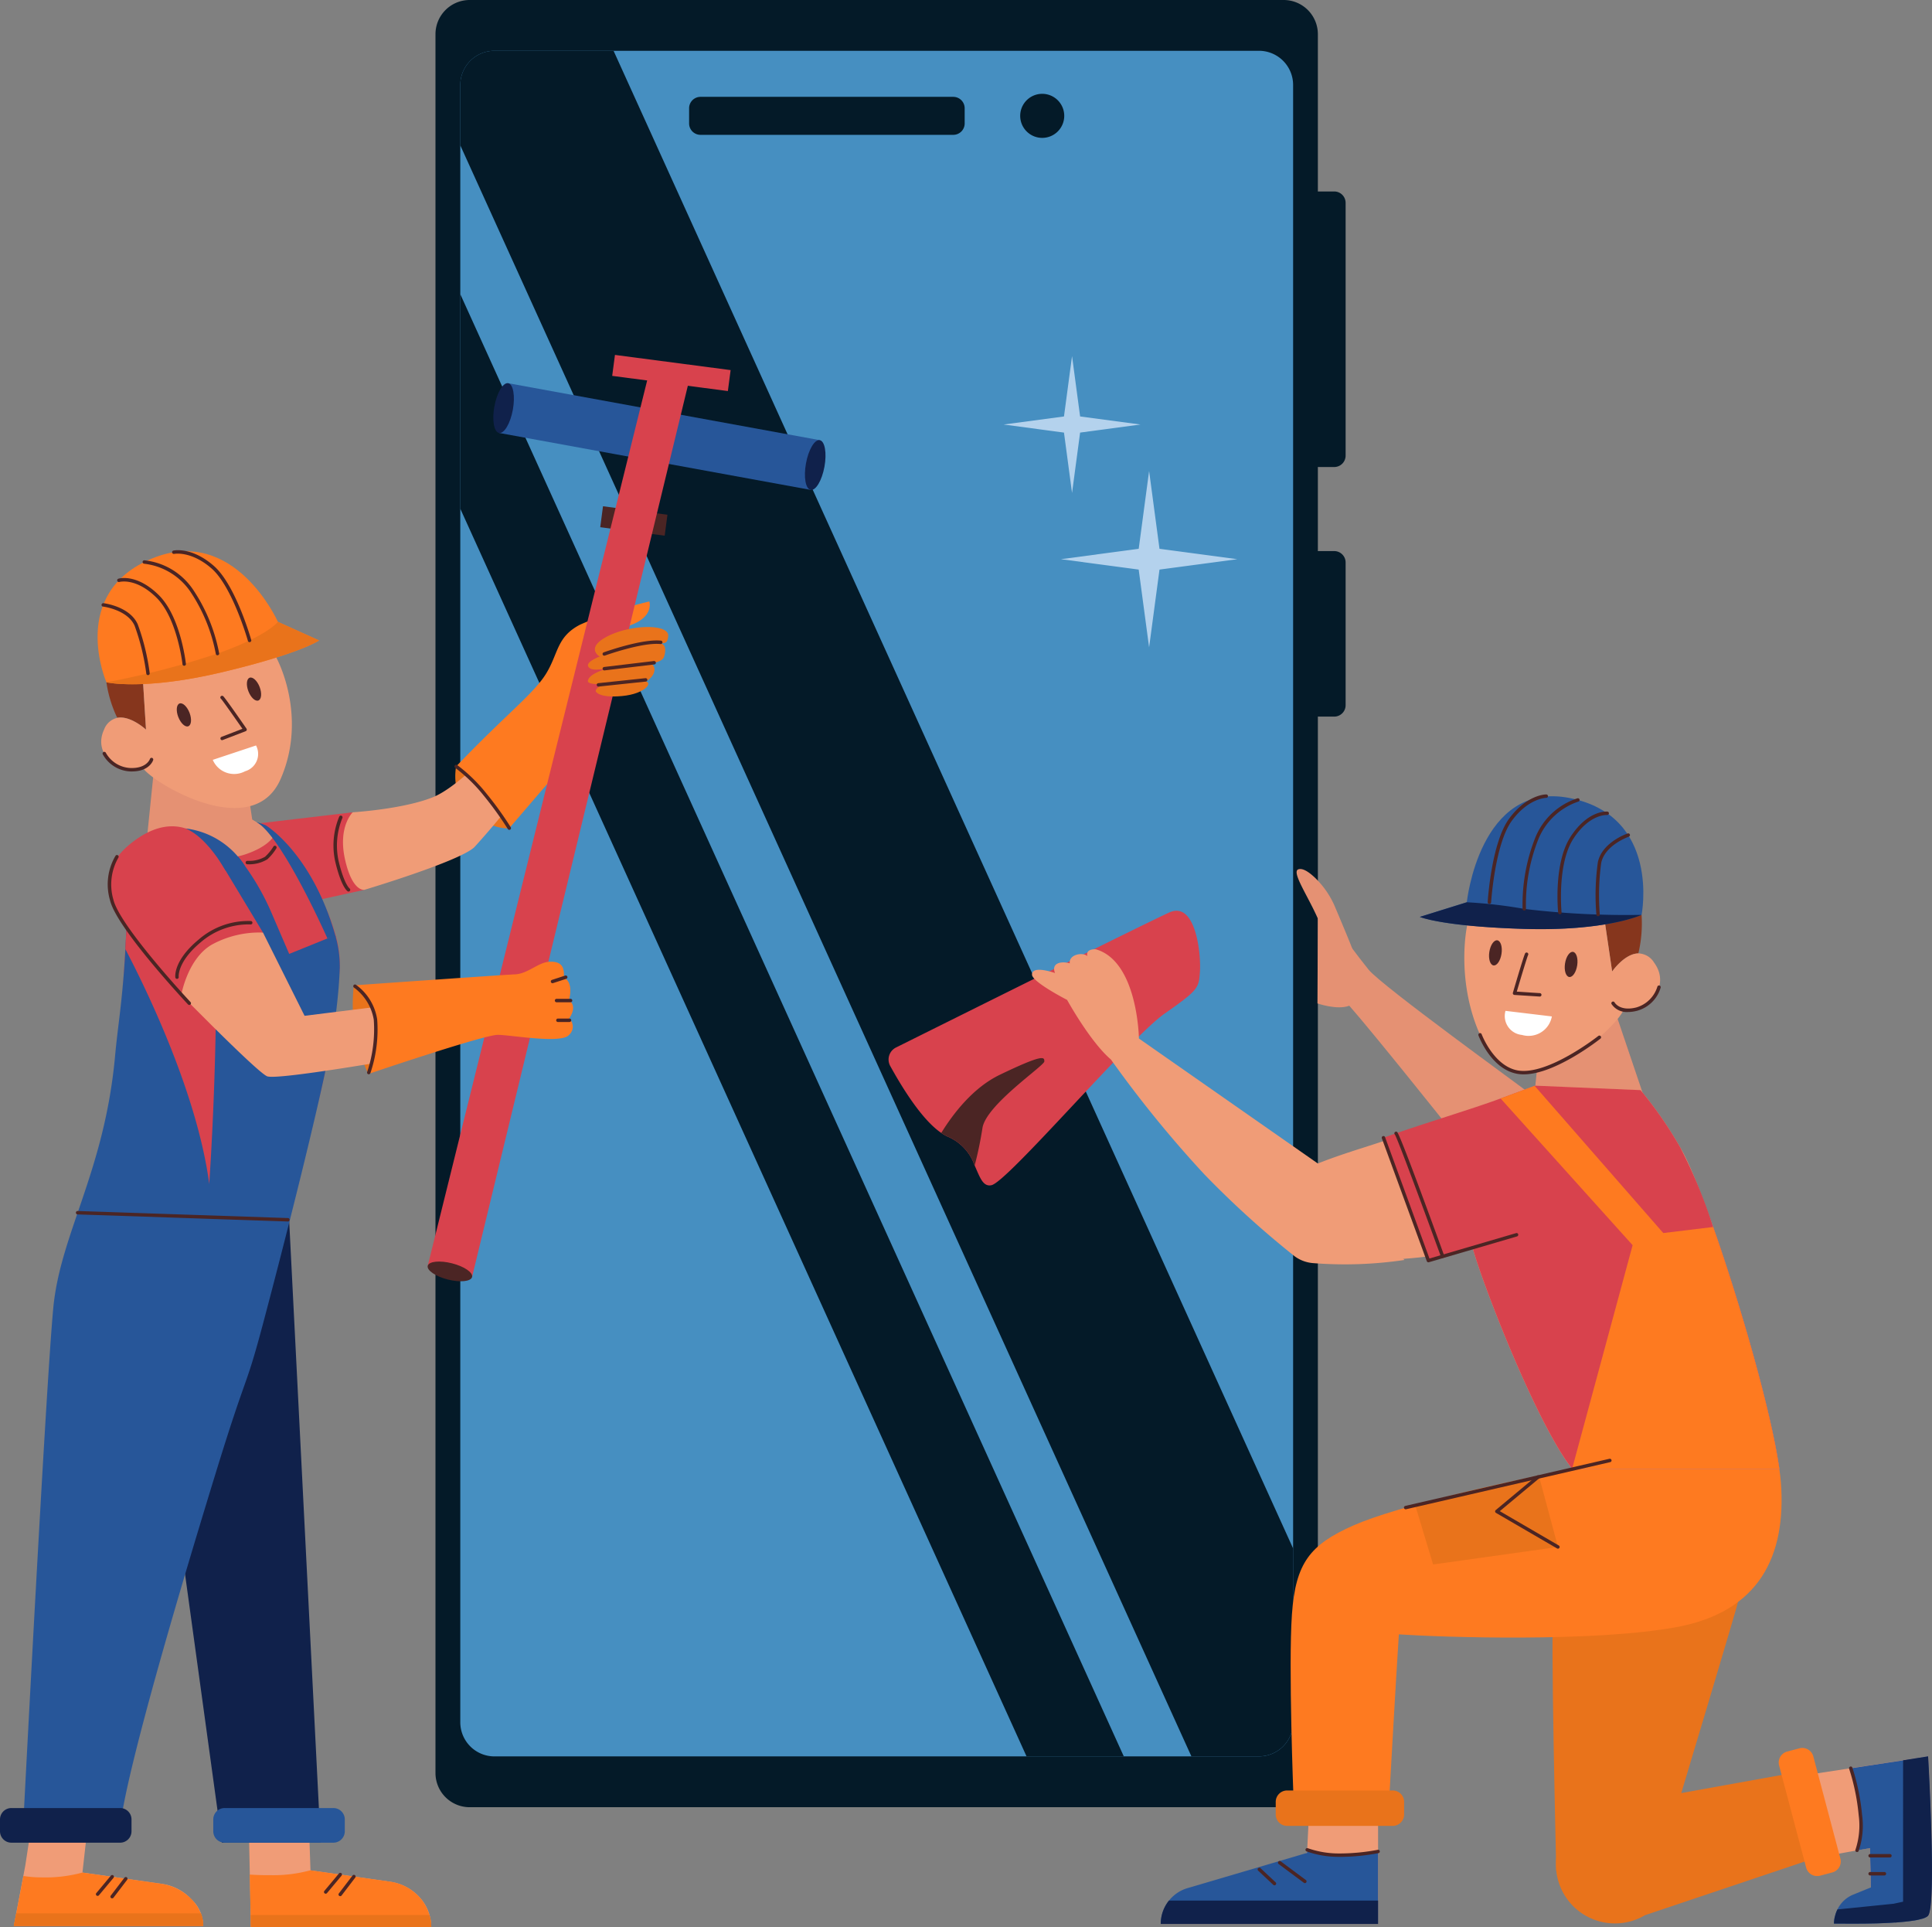 <svg id="グループ_539" data-name="グループ 539" xmlns="http://www.w3.org/2000/svg" xmlns:xlink="http://www.w3.org/1999/xlink" width="212.572" height="212" viewBox="0 0 212.572 212">
  <rect x="0" y="0" width="212.572" height="212" fill="#808080" stroke="none"/>
  <defs>
    <clipPath id="clip-path">
      <rect id="長方形_681" data-name="長方形 681" width="212.572" height="212" fill="none"/>
    </clipPath>
    <clipPath id="clip-path-3">
      <rect id="長方形_675" data-name="長方形 675" width="91.634" height="187.623" fill="none"/>
    </clipPath>
    <clipPath id="clip-path-4">
      <rect id="長方形_676" data-name="長方形 676" width="73.004" height="160.85" fill="none"/>
    </clipPath>
  </defs>
  <g id="グループ_538" data-name="グループ 538" clip-path="url(#clip-path)">
    <g id="グループ_537" data-name="グループ 537">
      <g id="グループ_536" data-name="グループ 536" clip-path="url(#clip-path)">
        <path id="パス_4900" data-name="パス 4900" d="M114.679,65.273v-15.7a1.255,1.255,0,0,1,1.255-1.255h1.67a1.255,1.255,0,0,1,1.255,1.255v15.7a1.255,1.255,0,0,1-1.255,1.255h-1.67a1.255,1.255,0,0,1-1.255-1.255" transform="translate(29.195 12.302)" fill="#041a28"/>
        <path id="パス_4901" data-name="パス 4901" d="M114.679,45.85V18.043a1.254,1.254,0,0,1,1.255-1.255h1.67a1.254,1.254,0,0,1,1.255,1.255V45.85A1.255,1.255,0,0,1,117.6,47.1h-1.67a1.255,1.255,0,0,1-1.255-1.255" transform="translate(29.195 4.274)" fill="#041a28"/>
        <path id="パス_4902" data-name="パス 4902" d="M131.514,198.8H41.955a3.764,3.764,0,0,1-3.764-3.764V3.763A3.764,3.764,0,0,1,41.955,0h89.559a3.764,3.764,0,0,1,3.764,3.764V195.033a3.764,3.764,0,0,1-3.764,3.764" transform="translate(9.723 0)" fill="#041a28"/>
        <path id="パス_4903" data-name="パス 4903" d="M132,8.217V188.312a3.759,3.759,0,0,1-3.764,3.764H44.131a3.759,3.759,0,0,1-3.764-3.764V8.217a3.759,3.759,0,0,1,3.764-3.764h84.107A3.759,3.759,0,0,1,132,8.217" transform="translate(10.277 1.134)" fill="#468fc1"/>
        <path id="パス_4904" data-name="パス 4904" d="M89.5,12.671H61.69a1.254,1.254,0,0,1-1.255-1.255V9.747A1.254,1.254,0,0,1,61.69,8.492H89.5a1.255,1.255,0,0,1,1.255,1.255v1.67A1.255,1.255,0,0,1,89.5,12.671" transform="translate(15.385 2.162)" fill="#041a28"/>
        <path id="パス_4905" data-name="パス 4905" d="M94.317,10.65a2.423,2.423,0,1,1-2.423-2.423,2.423,2.423,0,0,1,2.423,2.423" transform="translate(22.778 2.094)" fill="#041a28"/>
        <g id="グループ_532" data-name="グループ 532" transform="translate(50.644 5.587)" style="mix-blend-mode: screen;isolation: isolate">
          <g id="グループ_531" data-name="グループ 531">
            <g id="グループ_530" data-name="グループ 530" clip-path="url(#clip-path-3)">
              <path id="パス_4906" data-name="パス 4906" d="M132,169.2v19.107a3.759,3.759,0,0,1-3.764,3.764h-7.427L40.367,14.853V8.217a3.759,3.759,0,0,1,3.764-3.764h13.1Z" transform="translate(-40.367 -4.453)" fill="#041a28"/>
            </g>
          </g>
        </g>
        <g id="グループ_535" data-name="グループ 535" transform="translate(50.644 32.359)" style="mix-blend-mode: screen;isolation: isolate">
          <g id="グループ_534" data-name="グループ 534">
            <g id="グループ_533" data-name="グループ 533" clip-path="url(#clip-path-4)">
              <path id="パス_4907" data-name="パス 4907" d="M113.371,186.643h-10.7L40.367,49.392v-23.6Z" transform="translate(-40.367 -25.793)" fill="#041a28"/>
            </g>
          </g>
        </g>
        <path id="パス_4908" data-name="パス 4908" d="M95.546,31.223l.887,6.64,6.64.887-6.64.887-.887,6.64-.887-6.64-6.64-.887,6.64-.887Z" transform="translate(22.408 7.949)" fill="#b4d2ed"/>
        <path id="パス_4909" data-name="パス 4909" d="M102.746,41.3l1.143,8.559L112.449,51l-8.56,1.143L102.746,60.7,101.6,52.143,93.043,51l8.559-1.144Z" transform="translate(23.687 10.513)" fill="#b4d2ed"/>
        <path id="パス_4910" data-name="パス 4910" d="M165.93,164.09l.093,4.332s5.368,4.239,6.312,3.11,0-17.528,0-17.528l-8.517,1.3-7.415,1.129,1.236,9.156,6.87-1.25Z" transform="translate(39.817 39.206)" fill="#f09c77"/>
        <path id="パス_4911" data-name="パス 4911" d="M171.2,171.53a.719.719,0,0,1-.1.088h-.013a.039.039,0,0,1-.013.025c-.013,0-.025.013-.05.025a.046.046,0,0,1-.038.013.2.2,0,0,1-.088.05,2.028,2.028,0,0,1-.489.163,4.2,4.2,0,0,1-.677.151c-.163.025-.339.05-.514.075s-.351.038-.539.063c-.351.038-.715.063-1.1.1a.6.6,0,0,0-.151,0c-.59.05-1.23.075-1.844.088-.427.013-.866.013-1.292.025-1.405.013-2.685,0-3.45,0a3,3,0,0,1,.113-.828,3.593,3.593,0,0,1,.263-.728,3.337,3.337,0,0,1,1.769-1.643l1.907-.778-.025-1.505-.05-1.982-.013-.841-1.43.251a.055.055,0,0,0,.013-.038,18.6,18.6,0,0,0,.364-3.839.159.159,0,0,0-.013-.075,1.847,1.847,0,0,0,0-.263,15.849,15.849,0,0,0-1.016-4.7l-.038-.113,5.759-.878L171.2,154s.953,16.4,0,17.526" transform="translate(40.946 39.206)" fill="#275699"/>
        <path id="パス_4912" data-name="パス 4912" d="M171.2,171.53a.719.719,0,0,1-.1.088l-.025.025c-.013,0-.025.013-.05.025a.046.046,0,0,1-.038.013.2.2,0,0,1-.088.05,2.028,2.028,0,0,1-.489.163,6.931,6.931,0,0,1-.677.151c-.163.025-.339.05-.514.075s-.351.038-.539.063c-.351.038-.715.063-1.1.1a.6.6,0,0,0-.151,0c-.6.038-1.217.063-1.844.088-.427.013-.866.013-1.292.025-1.405.013-2.685,0-3.45,0a3,3,0,0,1,.113-.828,3.593,3.593,0,0,1,.263-.728l6.185-.627,1.041-.226V154.431L171.2,154s.953,16.4,0,17.526" transform="translate(40.946 39.206)" fill="#10214b"/>
        <path id="パス_4913" data-name="パス 4913" d="M166.228,162.943h-2.179a.189.189,0,0,1,0-.378h2.179a.189.189,0,0,1,0,.378" transform="translate(41.716 41.386)" fill="#4b2524"/>
        <path id="パス_4914" data-name="パス 4914" d="M165.62,164.519h-1.57a.189.189,0,0,1,0-.378h1.57a.189.189,0,0,1,0,.378" transform="translate(41.716 41.787)" fill="#4b2524"/>
        <path id="パス_4915" data-name="パス 4915" d="M163.042,164.3a.177.177,0,0,1-.079-.018.187.187,0,0,1-.092-.248,8.429,8.429,0,0,0,.351-3.788,23.707,23.707,0,0,0-1.05-5.109.188.188,0,0,1,.356-.122,24.124,24.124,0,0,1,1.068,5.2,8.559,8.559,0,0,1-.384,3.976.185.185,0,0,1-.171.108" transform="translate(41.283 39.432)" fill="#4b2524"/>
        <path id="パス_4916" data-name="パス 4916" d="M125.71,159.934v11.141H101.8l5.294-2.572,6.072-2.948,2.032-.991,2.7-1.3.013-.339.176-3.576Z" transform="translate(25.916 40.566)" fill="#f09c77"/>
        <path id="パス_4917" data-name="パス 4917" d="M125.71,162.371v7.979H101.8a4.109,4.109,0,0,1,2.936-3.939l13.161-3.877.013-.339a33.717,33.717,0,0,0,3.676.59c.113.013.226.013.339.025a13.1,13.1,0,0,0,3.274-.339l.514-.1" transform="translate(25.916 41.291)" fill="#275699"/>
        <path id="パス_4918" data-name="パス 4918" d="M118.395,163.007h-.141a10.475,10.475,0,0,1-3.646-.6.188.188,0,1,1,.144-.348,10.3,10.3,0,0,0,3.505.575h.138a22.676,22.676,0,0,0,4.046-.4.179.179,0,0,1,.223.146.188.188,0,0,1-.146.222,22.981,22.981,0,0,1-4.125.408" transform="translate(29.147 41.252)" fill="#4b2524"/>
        <path id="パス_4919" data-name="パス 4919" d="M115.034,165.607a.187.187,0,0,1-.112-.038l-2.76-2.051a.188.188,0,1,1,.225-.3l2.759,2.051a.187.187,0,0,1,.04.262.189.189,0,0,1-.152.077" transform="translate(28.535 41.542)" fill="#4b2524"/>
        <path id="パス_4920" data-name="パス 4920" d="M112.146,165.7a.19.19,0,0,1-.129-.051l-1.662-1.558a.188.188,0,1,1,.257-.275l1.664,1.558a.189.189,0,0,1-.129.326" transform="translate(28.079 41.69)" fill="#4b2524"/>
        <path id="パス_4921" data-name="パス 4921" d="M125.71,166.645v2.572H101.8a4.063,4.063,0,0,1,.9-2.572Z" transform="translate(25.916 42.424)" fill="#10214b"/>
        <path id="パス_4922" data-name="パス 4922" d="M112.191,86.47c-.125,1.907-.125,2.058-3.914,4.717s-17.213,18.442-19.019,18.856c-.954.213-1.28-.878-1.857-2.158a5.344,5.344,0,0,0-2.835-3.124,4.008,4.008,0,0,1-.841-.464c-2.221-1.506-4.479-5.307-5.608-7.352a1.477,1.477,0,0,1,.627-2.045c5.7-2.835,27.538-13.713,30.072-14.854,2.9-1.3,3.488,4.5,3.375,6.423" transform="translate(19.839 20.33)" fill="#d8424d"/>
        <path id="パス_4923" data-name="パス 4923" d="M93.889,93.142c0,.477-6.461,4.805-6.812,7.352a41.1,41.1,0,0,1-.853,4.1,5.345,5.345,0,0,0-2.835-3.124,4.008,4.008,0,0,1-.841-.464c1.28-2.07,3.463-4.956,6.423-6.386,4.918-2.371,4.918-1.945,4.918-1.48" transform="translate(21.015 23.62)" fill="#4b2524"/>
        <path id="パス_4924" data-name="パス 4924" d="M143.265,88.3l3.35,9.911s-1.719,1.527-6.683.381-5.283-1.655-5.283-1.655l.7-6.8Z" transform="translate(34.279 22.48)" fill="#e59173"/>
        <path id="パス_4925" data-name="パス 4925" d="M156.567,140.452c0,.282-6.852,23.067-6.852,23.067l-13.144,6.5s-.681-28.269-.3-27.987,20.3-1.58,20.3-1.58" transform="translate(34.661 35.756)" fill="#e9731b"/>
        <path id="パス_4926" data-name="パス 4926" d="M113.5,164.9h10.55s.711-12.8,1.048-17.9c4.762.317,21.426.883,30.555-.8s12.079-7.854,11.481-15.893c-.04-.452-.093-.956-.172-1.514h-22.8c-7.243,1.4-19.268,4.106-24.052,6.219s-6.378,4.119-6.777,9.793.171,20.1.171,20.1" transform="translate(28.814 32.787)" fill="#fe7a20"/>
        <path id="パス_4927" data-name="パス 4927" d="M142.275,159.03c.192-.02.378,0,.567,0l-.005-.056,18.864-3.4,2.418,9.5-17.866,6a6.492,6.492,0,1,1-3.977-12.044" transform="translate(34.739 39.605)" fill="#e9731b"/>
        <path id="パス_4928" data-name="パス 4928" d="M161.886,166.959l-1.34.355a1.254,1.254,0,0,1-1.534-.891l-2.976-11.229a1.253,1.253,0,0,1,.891-1.534l1.34-.355a1.254,1.254,0,0,1,1.534.891l2.976,11.228a1.253,1.253,0,0,1-.891,1.534" transform="translate(39.713 39.018)" fill="#fe7a20"/>
        <path id="パス_4929" data-name="パス 4929" d="M114.266,113.7a51.341,51.341,0,0,0,14.859.256,40.515,40.515,0,0,0,4.757-.9c.877,3.348,6.392,17.766,10.365,23.507l.571.784h22.8c-1.29-9.209-8.212-30.962-10.9-35.347a44.06,44.06,0,0,0-4.371-6.313l-11.587-.491s-9,3.348-16.491,6.019c-5.316,1.887-20.639,5.391-10.009,12.487" transform="translate(28.156 24.234)" fill="#f09c77"/>
        <path id="パス_4930" data-name="パス 4930" d="M138.7,99.636c-.306-.3-16.089-11.686-17.528-13.47s-2.706-3.569-2.706-3.569l-2.88-2.054-.044,9.332s2.175.767,3.5.251c2.648,3.006,10.592,12.965,10.592,12.965Z" transform="translate(29.415 20.505)" fill="#e59173"/>
        <path id="パス_4931" data-name="パス 4931" d="M121.33,100.921c.729,1.877,4.5,12.487,4.944,13.513,2.5-.8,4.371-1.251,4.875-1.384.877,3.348,6.392,17.766,10.365,23.507l.571.784h22.8c-.877-6.219-4.306-18.165-7.282-26.6a56.544,56.544,0,0,0-3.614-8.744,43.991,43.991,0,0,0-4.372-6.312l-11.587-.492a.526.526,0,0,1-.066.028c-.319.119-1.728.637-3.747,1.381-3.308,1.223-8.465,2.741-12.89,4.322" transform="translate(30.888 24.233)" fill="#d8424d"/>
        <path id="パス_4932" data-name="パス 4932" d="M135.351,95.211,149.5,111.4l5.489-.665c2.976,8.438,6.4,20.384,7.282,26.6h-22.8l6.657-24.6L131.6,96.594Z" transform="translate(33.504 24.239)" fill="#fe7a20"/>
        <path id="パス_4933" data-name="パス 4933" d="M137.713,129.37l2.113,7.866-13.74,1.927-1.98-6.551Z" transform="translate(31.595 32.935)" fill="#e9731b"/>
        <path id="パス_4934" data-name="パス 4934" d="M111.881,159.632v-1.386a1.255,1.255,0,0,1,1.255-1.255h11.616a1.255,1.255,0,0,1,1.255,1.255v1.386a1.255,1.255,0,0,1-1.255,1.255H113.136a1.255,1.255,0,0,1-1.255-1.255" transform="translate(28.483 39.967)" fill="#e9731b"/>
        <path id="パス_4935" data-name="パス 4935" d="M119.853,85.028c0-.118-1.144-2.843-1.877-4.575a9.751,9.751,0,0,0-2.169-3.228c-.656-.635-1.38-1.155-1.883-1-1.152.345,2.82,5.238,2.965,8.347Z" transform="translate(28.949 19.397)" fill="#e59173"/>
        <path id="パス_4936" data-name="パス 4936" d="M127.594,113.121a.189.189,0,0,1-.177-.124c-1.871-5.138-4.739-12.891-5.067-13.443a.2.2,0,0,1-.053-.074.188.188,0,0,1,.108-.242.2.2,0,0,1,.151,0c.092.043.306.141,5.215,13.627a.188.188,0,0,1-.113.241.166.166,0,0,1-.064.013" transform="translate(31.131 25.26)" fill="#4b2524"/>
        <path id="パス_4937" data-name="パス 4937" d="M126.312,113.5a.189.189,0,0,1-.177-.124l-4.944-13.513a.19.19,0,0,1,.112-.242.186.186,0,0,1,.242.112l4.884,13.349,9.53-2.791a.183.183,0,0,1,.233.128.188.188,0,0,1-.128.233l-9.7,2.84a.155.155,0,0,1-.053.009" transform="translate(30.85 25.358)" fill="#4b2524"/>
        <path id="パス_4938" data-name="パス 4938" d="M123.315,133.466a.189.189,0,0,1-.043-.373l22.466-5.184a.2.2,0,0,1,.226.142.189.189,0,0,1-.142.226l-22.464,5.184a.261.261,0,0,1-.043.005" transform="translate(31.346 32.562)" fill="#4b2524"/>
        <path id="パス_4939" data-name="パス 4939" d="M138.039,137.429a.189.189,0,0,1-.1-.026l-6.725-3.913a.186.186,0,0,1-.092-.147.183.183,0,0,1,.066-.161l4.538-3.78a.188.188,0,0,1,.241.289l-4.331,3.609,6.492,3.778a.189.189,0,0,1-.1.351" transform="translate(33.382 32.932)" fill="#4b2524"/>
        <path id="パス_4940" data-name="パス 4940" d="M121.959,106.8l-19.688-13.75s-.112-8.491-4.744-9.816c0,0-1.144-.1-.926.754-.511-.48-2.069-.177-1.937.794-.829-.255-2.089-.1-1.625,1.063-1.078-.356-2.508-.641-2.532.164s3.862,2.794,3.862,2.794,2.542,4.621,4.819,6.553A126.164,126.164,0,0,0,109.477,108a103.151,103.151,0,0,0,9.9,8.983,3.92,3.92,0,0,0,2.059.774,44.679,44.679,0,0,0,10.052-.346c-4.521-4.52-9.527-10.6-9.527-10.6" transform="translate(23.041 21.19)" fill="#f09c77"/>
        <path id="パス_4941" data-name="パス 4941" d="M144.8,80.214a14.262,14.262,0,0,1-.319,4.092.815.815,0,0,1-.056.153c-1.518.038-2.864,1.987-2.864,1.987l-.872-5.907Z" transform="translate(35.817 20.421)" fill="#86361d"/>
        <path id="パス_4942" data-name="パス 4942" d="M145.94,90.725c-.39,1.621-10.71,11.477-14.886,4.5-3.908-6.528-2.513-14.561-1.775-15.382l14.537.787.872,5.907s1.346-1.95,2.863-1.987a2.089,2.089,0,0,1,1.753,1.016c2.031,2.765-1.056,5.761-3.364,5.156" transform="translate(32.693 20.327)" fill="#f09c77"/>
        <path id="パス_4943" data-name="パス 4943" d="M148.921,82.861s-3.887,1.818-12.945,1.544-11.457-1.32-11.457-1.32l5.17-1.611S131.083,68.1,140.945,70c10.129,1.957,7.975,12.859,7.975,12.859" transform="translate(31.7 17.774)" fill="#275699"/>
        <path id="パス_4944" data-name="パス 4944" d="M148.921,80.5s-3.887,1.818-12.945,1.544-11.457-1.32-11.457-1.32l5.17-1.611a52.641,52.641,0,0,1,6.324.731,93.692,93.692,0,0,0,12.907.655" transform="translate(31.7 20.139)" fill="#10214b"/>
        <path id="パス_4945" data-name="パス 4945" d="M132.045,88.634l5.1.613a2.6,2.6,0,0,1-3.29,2.035,2.089,2.089,0,0,1-1.813-2.648" transform="translate(33.601 22.564)" fill="#fff"/>
        <path id="パス_4946" data-name="パス 4946" d="M135.634,88.364h-.013l-2.77-.178a.189.189,0,0,1-.142-.079.187.187,0,0,1-.026-.161c.455-1.552,1.237-4.182,1.359-4.355a.189.189,0,0,1,.312.211c-.1.2-.79,2.483-1.243,4.023l2.536.163a.188.188,0,0,1-.013.376" transform="translate(33.776 21.26)" fill="#4b2524"/>
        <path id="パス_4947" data-name="パス 4947" d="M138.6,84.947c-.117.763-.511,1.336-.881,1.278s-.576-.72-.459-1.483.512-1.336.881-1.28.576.721.459,1.484" transform="translate(34.934 21.247)" fill="#4b2524"/>
        <path id="パス_4948" data-name="パス 4948" d="M131.961,83.933c-.117.763-.511,1.335-.881,1.278s-.576-.72-.459-1.484.512-1.335.881-1.278.576.72.459,1.484" transform="translate(33.245 20.989)" fill="#4b2524"/>
        <path id="パス_4949" data-name="パス 4949" d="M130.658,81.7h-.011a.188.188,0,0,1-.177-.2c.016-.266.428-6.553,2.359-9.177,1.95-2.651,4.007-2.668,4.087-2.666a.189.189,0,0,1,0,.378h0c-.024,0-1.952.025-3.783,2.512-1.864,2.537-2.28,8.914-2.283,8.978a.189.189,0,0,1-.188.177" transform="translate(33.215 17.734)" fill="#4b2524"/>
        <path id="パス_4950" data-name="パス 4950" d="M133.72,82.349a.189.189,0,0,1-.188-.178A19.935,19.935,0,0,1,134.9,74.4a7.5,7.5,0,0,1,4.663-4.4.188.188,0,1,1,.087.365,7.27,7.27,0,0,0-4.406,4.19,19.49,19.49,0,0,0-1.34,7.6.186.186,0,0,1-.179.194h-.009" transform="translate(33.993 17.818)" fill="#4b2524"/>
        <path id="パス_4951" data-name="パス 4951" d="M136.855,82.461a.188.188,0,0,1-.187-.171c-.023-.221-.526-5.464,1.369-8.368,1.921-2.943,3.962-2.766,4.049-2.758a.188.188,0,0,1,.167.206.2.2,0,0,1-.206.169c-.018,0-1.911-.147-3.695,2.588-1.822,2.793-1.315,8.072-1.31,8.126a.187.187,0,0,1-.168.206h-.019" transform="translate(34.773 18.116)" fill="#4b2524"/>
        <path id="パス_4952" data-name="パス 4952" d="M140.21,82.187a.19.19,0,0,1-.188-.174,26.16,26.16,0,0,1,.162-5.769c.458-2.178,3.159-3.121,3.274-3.159a.188.188,0,1,1,.122.355c-.026.01-2.615.916-3.027,2.882a26.383,26.383,0,0,0-.156,5.662.186.186,0,0,1-.172.2h-.015" transform="translate(35.623 18.603)" fill="#4b2524"/>
        <path id="パス_4953" data-name="パス 4953" d="M143.16,89.326a2.005,2.005,0,0,1-1.82-.871.188.188,0,1,1,.33-.182c.028.049.6,1,2.384.555a3.41,3.41,0,0,0,2.325-2.283.188.188,0,0,1,.364.094,3.723,3.723,0,0,1-2.6,2.554,4.018,4.018,0,0,1-.986.133" transform="translate(35.976 21.997)" fill="#4b2524"/>
        <path id="パス_4954" data-name="パス 4954" d="M134.646,95.124a4.056,4.056,0,0,1-.684-.055c-2.88-.487-4.242-4.079-4.3-4.232a.188.188,0,0,1,.11-.241.185.185,0,0,1,.242.11c.013.035,1.344,3.542,4.007,3.992,3.3.547,8.776-3.755,8.83-3.8a.188.188,0,1,1,.235.294c-.215.172-5,3.931-8.442,3.931" transform="translate(33.007 23.06)" fill="#4b2524"/>
        <path id="パス_4955" data-name="パス 4955" d="M22.048,171.336l-20.836.005,1.263-6.662.834-5.464,6.154.011-.7,6.228,8.718,1.243a5.406,5.406,0,0,1,3.268,1.7,4.01,4.01,0,0,1,1.3,2.936" transform="translate(0.309 40.533)" fill="#f09c77"/>
        <path id="パス_4956" data-name="パス 4956" d="M22.047,170.07H1.208l.263-1.34.8-4.166a12.184,12.184,0,0,0,1.957.157,15.607,15.607,0,0,0,4.529-.531l8.719,1.243a5.8,5.8,0,0,1,3.224,1.63,4.594,4.594,0,0,1,1.1,1.667,3.189,3.189,0,0,1,.238,1.34" transform="translate(0.308 41.799)" fill="#fe7a20"/>
        <path id="パス_4957" data-name="パス 4957" d="M8.6,166.7a.19.19,0,0,1-.12-.044.186.186,0,0,1-.024-.265l1.6-1.914a.188.188,0,1,1,.289.24l-1.6,1.914a.183.183,0,0,1-.144.069" transform="translate(2.141 41.855)" fill="#4b2524"/>
        <path id="パス_4958" data-name="パス 4958" d="M9.871,166.928a.193.193,0,0,1-.114-.039.188.188,0,0,1-.035-.263l1.505-1.971a.188.188,0,1,1,.3.228l-1.505,1.97a.187.187,0,0,1-.149.075" transform="translate(2.465 41.899)" fill="#4b2524"/>
        <path id="パス_4959" data-name="パス 4959" d="M22.047,169.159H1.208l.263-1.393H21.808a3.429,3.429,0,0,1,.238,1.393" transform="translate(0.308 42.71)" fill="#e9731b"/>
        <path id="パス_4960" data-name="パス 4960" d="M41.907,171.667H22.064l-.279-13.123,6.594-.114.236,6.982,8.722,1.245a5.4,5.4,0,0,1,3.268,1.7,4.887,4.887,0,0,1,1.3,3.308" transform="translate(5.546 40.333)" fill="#f09c77"/>
        <path id="パス_4961" data-name="パス 4961" d="M41.877,170.246H22.029L22,168.906l-.1-4.444s1.28.084,2.145.06a15.444,15.444,0,0,0,4.529-.532l8.719,1.245a5.416,5.416,0,0,1,3.274,1.7,4.861,4.861,0,0,1,.878,1.352,5.986,5.986,0,0,1,.226.616,4.812,4.812,0,0,1,.2,1.34" transform="translate(5.576 41.749)" fill="#fe7a20"/>
        <path id="パス_4962" data-name="パス 4962" d="M28.6,166.509a.19.19,0,0,1-.12-.044.186.186,0,0,1-.024-.265l1.6-1.914a.188.188,0,1,1,.289.24l-1.6,1.914a.187.187,0,0,1-.144.069" transform="translate(7.234 41.806)" fill="#4b2524"/>
        <path id="パス_4963" data-name="パス 4963" d="M29.875,166.735a.193.193,0,0,1-.114-.039.188.188,0,0,1-.035-.263l1.505-1.97a.188.188,0,1,1,.3.227l-1.505,1.971a.185.185,0,0,1-.149.074" transform="translate(7.558 41.85)" fill="#4b2524"/>
        <path id="パス_4964" data-name="パス 4964" d="M41.857,169.249H22.009l-.025-1.34H41.656a4.812,4.812,0,0,1,.2,1.34" transform="translate(5.597 42.746)" fill="#e9731b"/>
        <path id="パス_4965" data-name="パス 4965" d="M26.429,81.609l8.447-1.862a10.188,10.188,0,0,1-1.3-4.668c-.026-2.581,0-3.854,0-3.854L20.526,72.763Z" transform="translate(5.225 18.132)" fill="#d8424d"/>
        <path id="パス_4966" data-name="パス 4966" d="M34.971,87.68c-.043,2.449-1.975,19.9-6.663,24.979-3.783,1.128-10.749.785-18.8.406.477-3.734,1.33-17.929,1.869-27.365.276-5.047.477-8.733.477-8.733l9.284-2.326,1.505-.381,5.608-1.408S32.913,78.59,34.469,84.2a11.86,11.86,0,0,1,.5,3.484" transform="translate(2.419 18.547)" fill="#d8424d"/>
        <path id="パス_4967" data-name="パス 4967" d="M27.76,106.643l3.488,68.91H20.388l-4.552-33.121Z" transform="translate(4.032 27.149)" fill="#10214b"/>
        <path id="パス_4968" data-name="パス 4968" d="M36.87,87.573a56.209,56.209,0,0,1-1.094,9.009c-1.339,6.86-4.9,20.956-7.359,30.2-2.031,7.624-1.62,4.757-5.252,16.582-10.676,34.753-10.4,38.6-10.4,38.6l-10.72-.295s2.469-47.82,3.295-56.6c.77-8.206,5.633-14.995,6.8-27.727.325-3.568.805-5.886,1.138-11.765.276-5.107.477-8.839.477-8.839l9.284-2.355,1.505-.386c.514.606,1.183,1.433,1.887,2.423a27.072,27.072,0,0,1,2.818,4.919L31.3,86.1l5.068-2.054a12.144,12.144,0,0,1,.5,3.527" transform="translate(0.52 18.836)" fill="#275699"/>
        <path id="パス_4969" data-name="パス 4969" d="M40.024,67.2s-.716,3.3,1.766,5.2,4.08,1.59,4.08,1.59a1.177,1.177,0,0,0,0-.856c-.7-1.8-2.995-6.076-5.846-5.933" transform="translate(10.165 17.107)" fill="#e9731b"/>
        <path id="パス_4970" data-name="パス 4970" d="M31.147,72.7s-1.654,1.569-.841,5.191,2.138,3.331,2.138,3.331,10.341-3.09,12.072-4.67a82.437,82.437,0,0,0,5.943-7.312l-3.665-3.8s-4.012,4.48-6.85,5.609c-3.3,1.316-8.8,1.646-8.8,1.646" transform="translate(7.658 16.66)" fill="#f09c77"/>
        <path id="パス_4971" data-name="パス 4971" d="M45.851,77.673c.2-.343-4.008-5.648-5.846-6.789,5.452-5.706,8.535-7.987,9.9-10.212s1.143-4.041,3.742-5.386a44.206,44.206,0,0,1,7.615-2.548s.517,1.611-1.923,2.548-4.966,2.1-4.693,4.882.889,6.229.889,6.229Z" transform="translate(10.184 13.426)" fill="#fe7a20"/>
        <path id="パス_4972" data-name="パス 4972" d="M31.06,86.4a18,18,0,0,0,1.59,9.751c3.17-4.6,1.283-9.291-1.59-9.751" transform="translate(7.875 21.995)" fill="#e9731b"/>
        <path id="パス_4973" data-name="パス 4973" d="M20.224,111.325c-1.28-9.66-6.647-20.909-9.231-25.836.276-5.107.477-8.839.477-8.839L20.754,74.3a367.311,367.311,0,0,1-.529,37.029" transform="translate(2.799 18.914)" fill="#d8424d"/>
        <path id="パス_4974" data-name="パス 4974" d="M13.926,65.442,12.86,75.885s6.617,2.852,10.809,1.455c2.991-1,3.313-2.311,3.313-2.311l-2.507-1.541L23.6,67.556Z" transform="translate(3.274 16.66)" fill="#e59173"/>
        <path id="パス_4975" data-name="パス 4975" d="M16,88.716s8.271,8.447,9.427,8.96,17.7-2.456,17.7-2.456L42.587,89.4,29.558,91.026l-4.574-9.157a6.675,6.675,0,0,0-7.161,1.37C14.133,86.371,16,88.716,16,88.716" transform="translate(3.953 20.716)" fill="#f09c77"/>
        <path id="パス_4976" data-name="パス 4976" d="M13.214,162.343H1.255A1.255,1.255,0,0,1,0,161.088v-1.3a1.254,1.254,0,0,1,1.255-1.255h11.96a1.254,1.254,0,0,1,1.255,1.255v1.3a1.255,1.255,0,0,1-1.255,1.255" transform="translate(0 40.358)" fill="#10214b"/>
        <path id="パス_4977" data-name="パス 4977" d="M31.918,162.343H19.959a1.255,1.255,0,0,1-1.255-1.255v-1.3a1.254,1.254,0,0,1,1.255-1.255h11.96a1.254,1.254,0,0,1,1.255,1.255v1.3a1.255,1.255,0,0,1-1.255,1.255" transform="translate(4.762 40.358)" fill="#275699"/>
        <path id="パス_4978" data-name="パス 4978" d="M9.332,59.928A13.471,13.471,0,0,0,10.461,63.7a.834.834,0,0,0,.085.132c1.46-.263,3.143,1.3,3.143,1.3l-.356-5.708Z" transform="translate(2.376 15.128)" fill="#86361d"/>
        <path id="パス_4979" data-name="パス 4979" d="M13.448,70.034c.7,1.443,12.014,8.437,15.157,1.286s-.528-14.147-1.4-14.771L13.448,60.155l.356,5.71s-1.682-1.563-3.143-1.3a2.029,2.029,0,0,0-1.472,1.3c-1.388,2.992,2.172,5.191,4.258,4.17" transform="translate(2.26 14.396)" fill="#f09c77"/>
        <path id="パス_4980" data-name="パス 4980" d="M9.529,62.752s4.086.937,12.7-1.105,10.7-3.5,10.7-3.5L28.4,56.1S23.63,45.4,14.573,49.122c-9.3,3.834-5.043,13.63-5.043,13.63" transform="translate(2.178 12.305)" fill="#fe7a20"/>
        <path id="パス_4981" data-name="パス 4981" d="M9.332,61.175s4.086.937,12.7-1.105,10.7-3.5,10.7-3.5l-4.528-2.044s-1.178,1.562-6.652,3.485A93.2,93.2,0,0,1,9.332,61.175" transform="translate(2.376 13.882)" fill="#e9731b"/>
        <path id="パス_4982" data-name="パス 4982" d="M23.42,65.364l-4.76,1.582A2.556,2.556,0,0,0,22.218,68.2a1.984,1.984,0,0,0,1.2-2.84" transform="translate(4.75 16.64)" fill="#fff"/>
        <path id="パス_4983" data-name="パス 4983" d="M19.521,65.89a.189.189,0,0,1-.176-.122.187.187,0,0,1,.108-.242l2.3-.887c-.886-1.278-2.207-3.155-2.356-3.3a.183.183,0,0,1-.035-.26.2.2,0,0,1,.267-.036c.167.123,1.681,2.293,2.571,3.576a.188.188,0,0,1-.088.282l-2.527.972a.187.187,0,0,1-.068.014" transform="translate(4.92 15.532)" fill="#4b2524"/>
        <path id="パス_4984" data-name="パス 4984" d="M15.668,63.169c.266.693.758,1.152,1.1,1.025s.405-.789.139-1.482-.758-1.15-1.1-1.025-.406.789-.141,1.482" transform="translate(3.947 15.699)" fill="#4b2524"/>
        <path id="パス_4985" data-name="パス 4985" d="M21.815,60.909c.265.693.758,1.152,1.1,1.025s.406-.789.141-1.482-.758-1.15-1.1-1.025-.406.789-.141,1.482" transform="translate(5.512 15.124)" fill="#4b2524"/>
        <path id="パス_4986" data-name="パス 4986" d="M23.618,58.359a.192.192,0,0,1-.182-.137c-.016-.06-1.7-5.955-3.992-7.962-2.254-1.973-4.107-1.615-4.125-1.61a.19.19,0,0,1-.223-.146.187.187,0,0,1,.144-.222c.082-.019,2.044-.413,4.451,1.692,2.377,2.081,4.038,7.9,4.109,8.143a.188.188,0,0,1-.132.232.174.174,0,0,1-.05.008" transform="translate(3.842 12.281)" fill="#4b2524"/>
        <path id="パス_4987" data-name="パス 4987" d="M20.747,59.577a.188.188,0,0,1-.186-.157,18.465,18.465,0,0,0-2.812-6.86,7.139,7.139,0,0,0-5.061-3.054.19.19,0,0,1-.183-.194.188.188,0,0,1,.188-.183h0a7.387,7.387,0,0,1,5.355,3.208,18.86,18.86,0,0,1,2.881,7.019.188.188,0,0,1-.154.217.134.134,0,0,1-.031,0" transform="translate(3.184 12.507)" fill="#4b2524"/>
        <path id="パス_4988" data-name="パス 4988" d="M17.651,60.336a.189.189,0,0,1-.187-.168c-.005-.051-.583-5.1-2.888-7.352-2.259-2.214-4.04-1.7-4.056-1.7a.193.193,0,0,1-.236-.124.188.188,0,0,1,.123-.235c.079-.026,2-.595,4.432,1.787,2.4,2.351,2.975,7.368,3,7.58a.189.189,0,0,1-.166.208h-.021" transform="translate(2.616 12.903)" fill="#4b2524"/>
        <path id="パス_4989" data-name="パス 4989" d="M14.018,60.8a.19.19,0,0,1-.187-.164,24.767,24.767,0,0,0-1.287-5.274c-.79-1.759-3.449-2.1-3.475-2.1a.189.189,0,0,1-.164-.21.2.2,0,0,1,.208-.166c.119.015,2.9.366,3.775,2.321a24.659,24.659,0,0,1,1.317,5.38.188.188,0,0,1-.162.211l-.025,0" transform="translate(2.266 13.465)" fill="#4b2524"/>
        <path id="パス_4990" data-name="パス 4990" d="M12.217,68.083c-.064,0-.129,0-.2-.005a3.642,3.642,0,0,1-3-1.884.188.188,0,0,1,.336-.169A3.264,3.264,0,0,0,12.037,67.7c1.775.07,2.152-.943,2.167-.987a.188.188,0,0,1,.359.113c-.016.054-.412,1.255-2.345,1.255" transform="translate(2.291 16.782)" fill="#4b2524"/>
        <path id="パス_4991" data-name="パス 4991" d="M17.531,90.987s.71-4.107,3.486-5.59a10.929,10.929,0,0,1,5.5-1.256l-5.5-9.127s-3.332-5.363-9.17-.571c-4.086,3.355-1.942,7.213-.289,9.225,1.834,2.233,3.712,4.434,5.493,6.707Z" transform="translate(2.418 18.445)" fill="#d8424d"/>
        <rect id="長方形_677" data-name="長方形 677" width="5.561" height="34.853" transform="translate(54.91 47.625) rotate(-79.646)" fill="#275699"/>
        <path id="パス_4992" data-name="パス 4992" d="M70.709,41.145c-.276,1.511-.045,2.818.516,2.921s1.24-1.039,1.516-2.549.045-2.819-.516-2.921-1.24,1.039-1.516,2.549" transform="translate(17.971 9.824)" fill="#10214b"/>
        <path id="パス_4993" data-name="パス 4993" d="M43.38,36.152c-.276,1.511-.045,2.818.516,2.921s1.24-1.039,1.516-2.549S45.456,33.7,44.9,33.6s-1.24,1.039-1.516,2.549" transform="translate(11.014 8.553)" fill="#10214b"/>
        <rect id="長方形_678" data-name="長方形 678" width="2.325" height="12.836" transform="translate(67.358 41.348) rotate(-82.526)" fill="#d8424d"/>
        <rect id="長方形_679" data-name="長方形 679" width="2.324" height="7.152" transform="translate(66.043 57.995) rotate(-82.522)" fill="#4b2524"/>
        <path id="パス_4994" data-name="パス 4994" d="M37.513,130.876,61.807,32.87l4.5.468L42.39,132.109Z" transform="translate(9.55 8.368)" fill="#d8424d"/>
        <path id="パス_4995" data-name="パス 4995" d="M40.18,110.808c1.347.34,2.337,1.016,2.213,1.509s-1.317.616-2.665.276-2.337-1.016-2.213-1.509,1.317-.616,2.665-.276" transform="translate(9.548 28.16)" fill="#4b2524"/>
        <path id="パス_4996" data-name="パス 4996" d="M31.034,86.926a7.092,7.092,0,0,1,2.518,4.86,10.692,10.692,0,0,1-.928,4.89s12.753-4.33,14.265-4.307,7.023,1.017,7.824,0a1.2,1.2,0,0,0,0-1.8c.5-.694.681-1.576-.029-2,.3-1,.236-2.1-.534-2.507,0-.751.06-1.812-1.6-1.734-1.221.056-2.371,1.33-3.794,1.388s-17.721,1.209-17.721,1.209" transform="translate(7.901 21.467)" fill="#fe7a20"/>
        <path id="パス_4997" data-name="パス 4997" d="M29.978,107.337h-.006l-23.133-.778a.188.188,0,0,1-.182-.194.183.183,0,0,1,.194-.183l23.133.778a.189.189,0,0,1-.006.378" transform="translate(1.695 27.031)" fill="#4b2524"/>
        <path id="パス_4998" data-name="パス 4998" d="M16.281,72.641c.812.344,2.42,1.3,4.4,4.634,1.5-.341,2.116-.522,2.116-.522a6.369,6.369,0,0,0-.793-1.051,8.98,8.98,0,0,0-5.725-3.061" transform="translate(4.145 18.493)" fill="#275699"/>
        <path id="パス_4999" data-name="パス 4999" d="M30.3,84.882s-4.968-11.215-7.8-12.8a9.125,9.125,0,0,1,1,.346s5.138,3.055,7.716,12.285a2.7,2.7,0,0,0-.917.166" transform="translate(5.726 18.351)" fill="#275699"/>
        <path id="パス_5000" data-name="パス 5000" d="M48.494,86.381a.191.191,0,0,1-.179-.13.187.187,0,0,1,.122-.237l1.452-.474a.194.194,0,0,1,.237.12A.187.187,0,0,1,50,85.9l-1.453.474a.18.18,0,0,1-.058.01" transform="translate(12.298 21.775)" fill="#4b2524"/>
        <path id="パス_5001" data-name="パス 5001" d="M50.39,87.957H48.848a.189.189,0,0,1,0-.378H50.39a.189.189,0,0,1,0,.378" transform="translate(12.388 22.296)" fill="#4b2524"/>
        <path id="パス_5002" data-name="パス 5002" d="M50.242,89.687H48.967a.189.189,0,0,1,0-.378h1.275a.189.189,0,0,1,0,.378" transform="translate(12.418 22.736)" fill="#4b2524"/>
        <path id="パス_5003" data-name="パス 5003" d="M32.689,96.2a.191.191,0,0,1-.064-.011.189.189,0,0,1-.113-.241,14.85,14.85,0,0,0,.726-5.75,5.488,5.488,0,0,0-2.174-3.534.188.188,0,1,1,.212-.311,5.773,5.773,0,0,1,2.336,3.8,14.92,14.92,0,0,1-.746,5.918.188.188,0,0,1-.177.125" transform="translate(7.887 21.976)" fill="#4b2524"/>
        <path id="パス_5004" data-name="パス 5004" d="M52.706,58.226s-1.675-.947.9-2.248,6.763-1.365,6.634,0-.773.434-3.414.991a20.538,20.538,0,0,0-4.123,1.257" transform="translate(13.282 13.996)" fill="#e9731b"/>
        <path id="パス_5005" data-name="パス 5005" d="M52.861,57.862s-1.675.6-1.223,1.162,1.74.118,4.176-.075c2.761-.22,3.939-.45,4.133-1.086s.252-1.454-.581-1.453-5.281.291-6.5,1.453" transform="translate(13.126 14.361)" fill="#e9731b"/>
        <path id="パス_5006" data-name="パス 5006" d="M53.705,58.727s-2.069.542-2.145,1.362c-.059.639,3.226.256,5.3.256s2.519-2.031,1.5-2.138a32.51,32.51,0,0,0-4.652.519" transform="translate(13.126 14.815)" fill="#e9731b"/>
        <path id="パス_5007" data-name="パス 5007" d="M52.245,60.84s.263.769,2.886.528,3.557-1.586,2.433-1.65c-.892-.05-5.331.048-5.318,1.122" transform="translate(13.3 15.2)" fill="#e9731b"/>
        <path id="パス_5008" data-name="パス 5008" d="M53.034,57.831a.188.188,0,0,1-.064-.365c.172-.063,4.22-1.509,6.3-1.288a.188.188,0,0,1,.167.207.2.2,0,0,1-.207.167c-2-.216-6.088,1.253-6.13,1.267a.166.166,0,0,1-.064.013" transform="translate(13.453 14.296)" fill="#4b2524"/>
        <path id="パス_5009" data-name="パス 5009" d="M53.034,58.992a.189.189,0,0,1-.023-.376l5.489-.657a.2.2,0,0,1,.21.166.189.189,0,0,1-.163.21l-5.49.657h-.023" transform="translate(13.453 14.755)" fill="#4b2524"/>
        <path id="パス_5010" data-name="パス 5010" d="M52.514,60.389a.189.189,0,0,1-.02-.376l5.205-.55a.194.194,0,0,1,.207.168.189.189,0,0,1-.168.207l-5.2.549h-.02" transform="translate(13.321 15.138)" fill="#4b2524"/>
        <path id="パス_5011" data-name="パス 5011" d="M18.413,91.467a.189.189,0,0,1-.137-.06c-.322-.342-7.876-8.433-8.581-11.451a6.178,6.178,0,0,1,.608-4.91.186.186,0,0,1,.262-.04.188.188,0,0,1,.043.262,5.924,5.924,0,0,0-.547,4.6c.682,2.918,8.411,11.2,8.488,11.279a.188.188,0,0,1-.137.317" transform="translate(2.413 19.085)" fill="#4b2524"/>
        <path id="パス_5012" data-name="パス 5012" d="M15.564,87.125a.189.189,0,0,1-.186-.161c-.011-.074-.232-1.843,2.567-4.165a8.318,8.318,0,0,1,5.733-2.04.189.189,0,1,1-.038.375,8.074,8.074,0,0,0-5.456,1.953c-2.617,2.173-2.436,3.808-2.434,3.824a.189.189,0,0,1-.161.212h-.026" transform="translate(3.913 20.556)" fill="#4b2524"/>
        <path id="パス_5013" data-name="パス 5013" d="M21.78,76.2h-.05a.189.189,0,0,1,0-.378h.06a3.5,3.5,0,0,0,1.889-.452,5.2,5.2,0,0,0,.925-1.129.189.189,0,0,1,.327.187,5.5,5.5,0,0,1-1,1.223,3.862,3.862,0,0,1-2.153.547" transform="translate(5.485 18.876)" fill="#4b2524"/>
        <path id="パス_5014" data-name="パス 5014" d="M30.9,79.869a.188.188,0,0,1-.1-.03c-.072-.048-.711-.541-1.352-3.228a8.218,8.218,0,0,1,.44-5,.189.189,0,0,1,.341.161,7.967,7.967,0,0,0-.415,4.75c.6,2.53,1.194,3,1.2,3.006a.188.188,0,0,1-.112.34" transform="translate(7.445 18.204)" fill="#4b2524"/>
        <path id="パス_5015" data-name="パス 5015" d="M45.89,74.217a.185.185,0,0,1-.161-.092,37.108,37.108,0,0,0-2.61-3.624,17.39,17.39,0,0,0-3.184-3.108.189.189,0,0,1,.216-.31,17.6,17.6,0,0,1,3.261,3.183,36.423,36.423,0,0,1,2.638,3.666.188.188,0,0,1-.064.258.193.193,0,0,1-.1.026" transform="translate(10.146 17.07)" fill="#4b2524"/>
      </g>
    </g>
  </g>
</svg>

